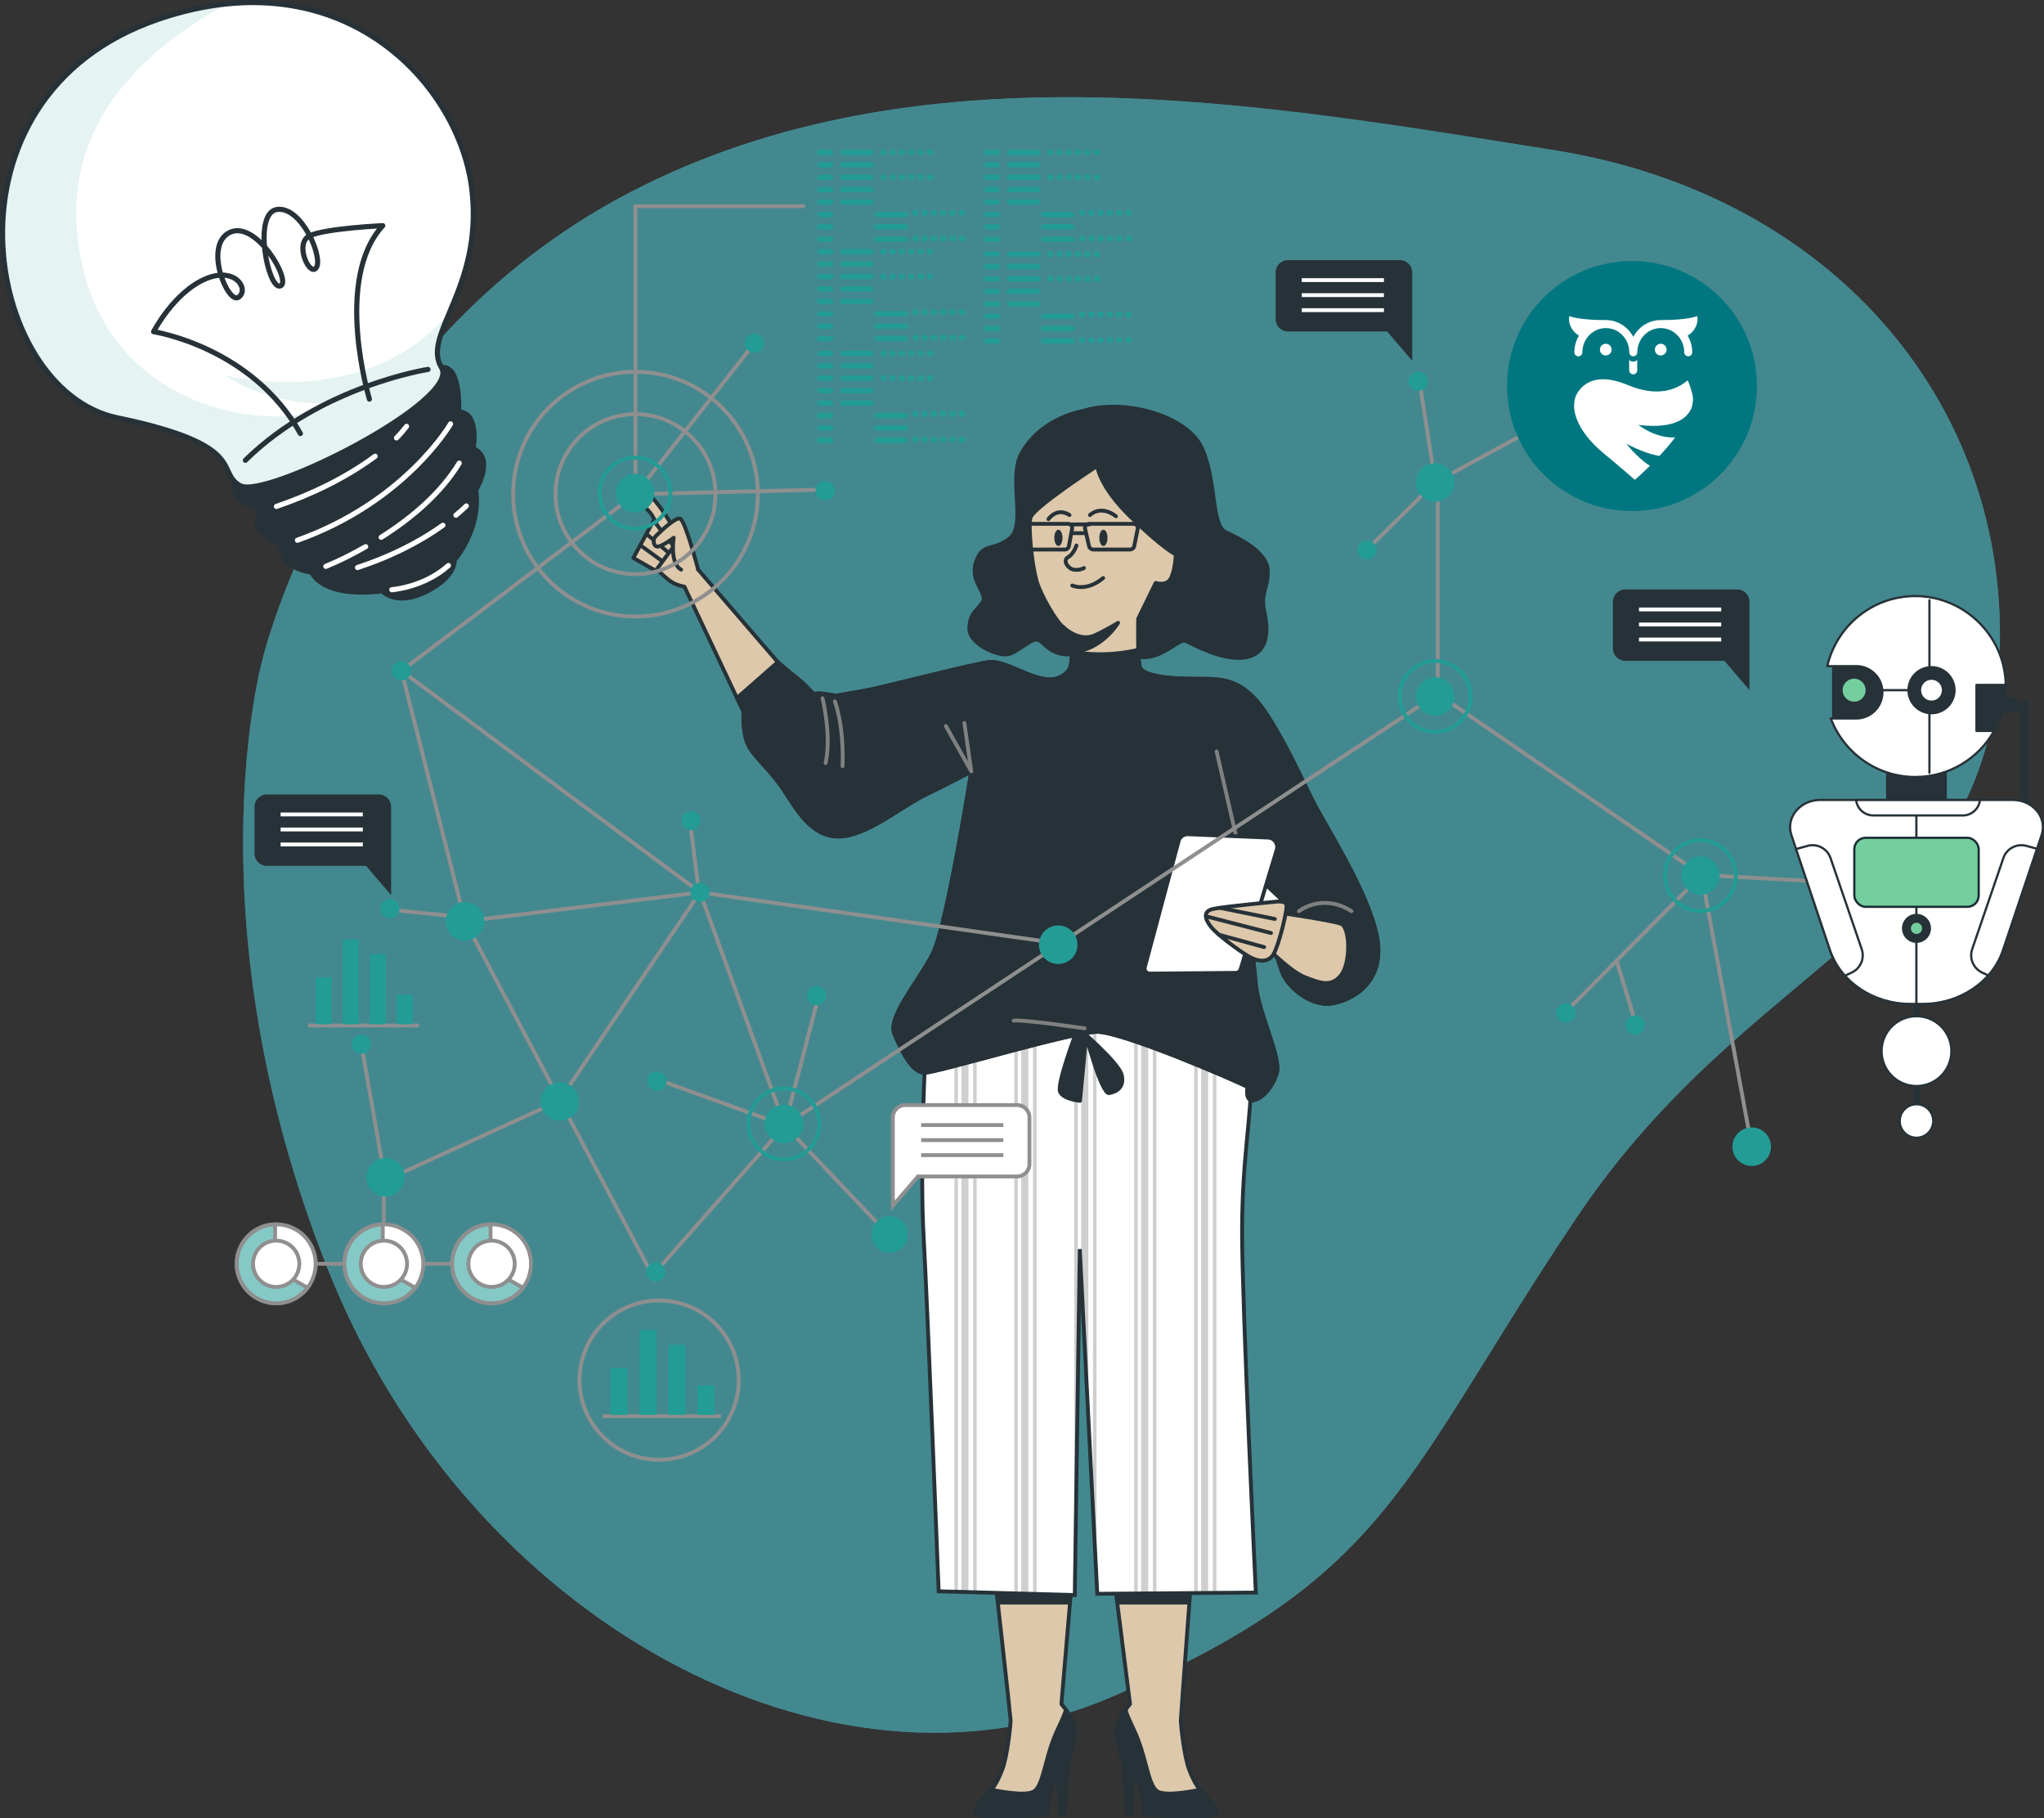 <?xml version="1.0" encoding="UTF-8"?><svg id="Ebene_2" xmlns="http://www.w3.org/2000/svg" width="530.58" height="471.86" xmlns:xlink="http://www.w3.org/1999/xlink" viewBox="0 0 530.58 471.86"><rect x="0" y="0" width="530.58" height="471.86" fill="#333333" stroke="none"/><defs><style>.cls-1,.cls-2,.cls-3,.cls-4,.cls-5,.cls-6,.cls-7,.cls-8,.cls-9,.cls-10,.cls-11,.cls-12,.cls-13,.cls-14,.cls-15,.cls-16{stroke-linecap:round;stroke-linejoin:round;}.cls-1,.cls-2,.cls-3,.cls-5,.cls-6,.cls-7,.cls-8,.cls-9,.cls-10,.cls-11,.cls-12,.cls-17,.cls-14,.cls-16{stroke:#263238;}.cls-1,.cls-7,.cls-18,.cls-12{fill:#263238;}.cls-2{fill:#ddc8ab;}.cls-3,.cls-6,.cls-19,.cls-20,.cls-10,.cls-11{fill:#fff;}.cls-4{stroke:gray;}.cls-4,.cls-5,.cls-21,.cls-8,.cls-9,.cls-22,.cls-23,.cls-17,.cls-13,.cls-14,.cls-24,.cls-16{fill:none;}.cls-21{opacity:.7;}.cls-6,.cls-7,.cls-8,.cls-15{stroke-width:.58px;}.cls-25{fill:#007780;}.cls-26{fill:#cfcfcf;}.cls-27,.cls-28{fill:#239c96;}.cls-29,.cls-30{fill:#4aadb7;}.cls-31,.cls-15{fill:#74ce9e;}.cls-20,.cls-32,.cls-28,.cls-22{stroke:#8f8f8f;}.cls-20,.cls-32,.cls-28,.cls-22,.cls-23,.cls-17{stroke-miterlimit:10;}.cls-32{fill:#85c9c7;}.cls-9{stroke-width:4.06px;}.cls-10{stroke-width:1.74px;}.cls-11,.cls-12,.cls-13,.cls-14{stroke-width:1.33px;}.cls-23,.cls-13{stroke:#fff;}.cls-24{clip-path:url(#clippath);}.cls-30{opacity:.8;}.cls-33{fill:#bee2e0;opacity:.4;}.cls-15{stroke:#1a2e35;}.cls-16{stroke-width:2.32px;}</style><clipPath id="clippath"><path class="cls-11" d="m41.15,4.99c48.04-16.41,78.5,17.2,81.41,44.82,2.65,25.15-13.18,37.04-7.96,45.58,5.23,8.54-45.64,34.25-52.23,30.66-6.59-3.59,2.62-10.45-31.97-17.64C-4.2,101.23-17.86,25.14,41.15,4.99Z"/></clipPath></defs><g id="Ebene_1-2"><g class="cls-21"><path class="cls-29" d="m68.17,171.02s19.24-81.36,95.11-120.97c75.87-39.61,166.33-22.74,239.98-11.1,73.65,11.64,120.53,68,115.52,135.61-5.01,67.61-64.42,74.02-109.78,141.79-45.37,67.76-47.71,92.95-120.78,124.16-73.07,31.21-166.91-20.11-203.05-110.97-36.14-90.86-17-158.52-17-158.52Z"/><path class="cls-30" d="m68.17,171.02s19.24-81.36,95.11-120.97c75.87-39.61,166.33-22.74,239.98-11.1,73.65,11.64,120.53,68,115.52,135.61-5.01,67.61-64.42,74.02-109.78,141.79-45.37,67.76-47.71,92.95-120.78,124.16-73.07,31.21-166.91-20.11-203.05-110.97-36.14-90.86-17-158.52-17-158.52Z"/></g><path class="cls-1" d="m281.01,106.71s-10.69,1.62-15.84,10.94c-3.61,6.54,1.44,18.72-3.17,22.17-4.61,3.46-6.91.86-8.64,6.05-1.73,5.18,3.17,8.06,1.73,10.37-1.44,2.3-3.46,2.88-3.46,6.91s7.49,7.2,10.08,6.62c2.59-.58,6.05-4.32,7.77-3.74,1.73.58,3.17,4.32,8.93,3.74,5.76-.58,7.2-3.46,10.65-2.02,3.46,1.44,5.76,3.46,9.79,2.59s7.49-4.61,8.93-4.03c1.44.58,9.21,5.18,15.26,4.32,6.05-.86,6.34-6.62,5.18-11.81-1.15-5.18,1.15-6.34.86-10.94-.29-4.61-7.2-8.06-10.94-9.79s-2.31-12.97-6.06-21.61c-3.74-8.64-20.44-13.24-31.09-9.78Z"/><path class="cls-2" d="m258.34,409.95s4,35.77,4,36.58-.81,9.14-2.15,12.64c-1.34,3.5-2.42,5.11-4.57,7.26-2.15,2.15-3.5,3.77-1.88,4.57,1.61.81,18.02,0,18.02,0,0,0,.27-4.03,1.08-6.99.81-2.96,1.88-4.84,1.88-4.84l.32,11.81h1.34s.49-12.35,1.03-13.97c.54-1.61,1.61-5.38,1.61-8.07s-3.5-6.72-3.5-6.72l2.72-32-19.9-.27Z"/><path class="cls-18" d="m259.06,416.38h18.66l.52-6.17-19.9-.27s.29,2.62.72,6.44Z"/><path class="cls-1" d="m273.37,451.63c-2.15,5.65-2.69,11.56-4.84,13.18-2.15,1.61-10.76-.27-10.76-.27l-.4-.08c-.51.65-1.07,1.28-1.75,1.96-2.15,2.15-3.5,3.77-1.88,4.57,1.61.81,18.02,0,18.02,0,0,0,.27-4.03,1.08-6.99.81-2.96,1.88-4.84,1.88-4.84l.32,11.81h1.34s.49-12.35,1.03-13.97c.54-1.61,1.61-5.38,1.61-8.07,0-1.65-1.31-3.79-2.33-5.21-.74,2.53-1.98,4.38-3.32,7.9Z"/><path class="cls-2" d="m309.19,409.95s-2.68,35.77-2.68,36.58.81,9.14,2.15,12.64c1.34,3.5,2.42,5.11,4.57,7.26,2.15,2.15,3.5,3.77,1.88,4.57-1.61.81-18.02,0-18.02,0,0,0-.27-4.03-1.08-6.99-.81-2.96-1.88-4.84-1.88-4.84l-.32,11.81h-1.34s-.49-12.35-1.03-13.97-1.61-5.38-1.61-8.07,3.5-6.72,3.5-6.72l-4.04-32,19.9-.27Z"/><path class="cls-18" d="m309.19,409.95l-19.9.27.78,6.17h18.64c.29-3.82.48-6.44.48-6.44Z"/><path class="cls-1" d="m295.48,451.63c2.15,5.65,2.69,11.56,4.84,13.18,2.15,1.61,10.76-.27,10.76-.27l.4-.08c.51.65,1.07,1.28,1.75,1.96,2.15,2.15,3.5,3.77,1.88,4.57-1.61.81-18.02,0-18.02,0,0,0-.27-4.03-1.08-6.99-.81-2.96-1.88-4.84-1.88-4.84l-.32,11.81h-1.34s-.49-12.35-1.03-13.97-1.61-5.38-1.61-8.07c0-1.65,1.31-3.79,2.33-5.21.74,2.53,1.98,4.38,3.32,7.9Z"/><path class="cls-19" d="m240,278.36s-1.21,25.69-.23,42.87c.97,17.18,3.89,91.73,3.89,91.73l35.33.97,1.3-89.78,4.54,89.46,41.16-.32s-3.57-74.22-3.57-93.67,2.59-30.79,2.27-40.19c-.32-9.4-12.96-16.85-35.65-19.45-22.69-2.59-41.49,7.13-45.05,11.02-3.57,3.89-3.98,7.37-3.98,7.37Z"/><path class="cls-26" d="m313.62,266.29c-.59-.29-1.2-.58-1.84-.85v147.95h1.84v-147.1Z"/><path class="cls-26" d="m315.75,267.43c-.3-.17-.61-.35-.92-.52v146.45h.92v-145.93Z"/><path class="cls-26" d="m281.58,261.32c-.51,0-.92.41-.92.92v69.32l1.84,36.31v-105.63c0-.51-.41-.92-.92-.92Z"/><path class="cls-26" d="m284.17,261.78c-.25,0-.46.21-.46.46v129.5l.92,18.16v-147.65c0-.25-.21-.46-.46-.46Z"/><path class="cls-26" d="m295.33,413.52v-151.28c0-.25-.21-.46-.46-.46s-.46.21-.46.46v151.29h.92Z"/><path class="cls-26" d="m300.19,262.24c0-.25-.21-.46-.46-.46s-.46.21-.46.46v151.25h.92v-151.25Z"/><path class="cls-26" d="m298.06,262.24c0-.51-.41-.92-.92-.92s-.92.41-.92.92v151.27h1.84v-151.27Z"/><path class="cls-26" d="m310.89,265.07c-.3-.12-.61-.25-.92-.37v148.71h.92v-148.34Z"/><path class="cls-26" d="m251.39,266.22c-.65.31-1.26.63-1.84.94v145.96l1.84.05v-146.95Z"/><path class="cls-26" d="m247.74,413.07l.92.03v-145.45c-.32.18-.63.36-.92.54v144.89Z"/><path class="cls-26" d="m279.31,261.78c-.25,0-.46.21-.46.46v151.68h.14s.78-54.33.78-54.33v-97.36c0-.25-.21-.46-.46-.46Z"/><path class="cls-26" d="m253.52,265.24c-.31.13-.62.27-.92.41v147.55l.92.03v-147.98Z"/><path class="cls-26" d="m266.02,261.32c-.51,0-.92.41-.92.92v151.31l1.84.05v-151.36c0-.51-.41-.92-.92-.92Z"/><path class="cls-26" d="m263.29,262.24v151.26l.92.03v-151.28c0-.25-.21-.46-.46-.46-.03,0-.05.01-.07.01-.04.01-.08.02-.12.03-.16.07-.27.23-.27.41Z"/><path class="cls-26" d="m268.62,261.78c-.25,0-.46.21-.46.46v151.39l.92.03v-151.42c0-.25-.21-.46-.46-.46Z"/><path class="cls-17" d="m240,278.36s-1.21,25.69-.23,42.87c.97,17.18,3.89,91.73,3.89,91.73l35.33.97,1.3-89.78,4.54,89.46,41.16-.32s-3.57-74.22-3.57-93.67,2.59-30.79,2.27-40.19c-.32-9.4-12.96-16.85-35.65-19.45-22.69-2.59-41.49,7.13-45.05,11.02-3.57,3.89-3.98,7.37-3.98,7.37Z"/><path class="cls-1" d="m279.15,268.47s-4.8,12.81-4,14.81c.8,2,5.2,2.4,5.2,2.4l1.6-16.81s4,15.21,6,14.81c2-.4,4-1.6,3.2-4.8-.8-3.2-11.61-12.41-11.61-12.41l-.4,2Z"/><path class="cls-2" d="m284.83,120.91s-16.68,10.83-17.33,13.43c-.65,2.6.43,12.34,1.52,16.24,1.08,3.9,5.2,10.83,6.93,12.13,1.73,1.3,3.47,9.31,1.08,11.69-2.38,2.38-5.2,2.38-9.31.87-4.11-1.52-7.8-3.68-10.83-3.47s-26.64,6.28-30.97,7.15c-4.33.87-7.58,1.3-8.45,1.52-.87.22-4.76-.87-5.63-.43-.87.43-1.73-1.52-4.76-3.9-3.03-2.38-5.2-4.33-5.2-4.33l-10.61,9.31,1.73,3.47s-.43,6.06,1.52,9.31c1.95,3.25,5.41,5.85,8.88,11.05,3.47,5.2,7.15,12.13,14.29,12.13s16.24-7.8,22.52-10.83c6.28-3.03,11.91-6.06,11.91-6.06,0,0-6.28,39.85-9.96,47.21-3.68,7.36-11.91,16.46-9.96,21.01,1.95,4.55,4.55,9.96,7.8,9.96s38.33-10.61,44.83-10.61,35.73,12.56,38.98,14.29c0,0-.65,3.47,1.3,3.47s4.98-2.82,6.28-6.93c1.3-4.11-4.76-15.59-5.41-23.17-.65-7.58-4.11-34-4.11-34,0,0,9.53,26.42,10.83,30.54,1.3,4.11,7.58,9.31,12.99,8.45,5.41-.87,14.08-5.63,11.69-17.54-2.38-11.91-13.86-29.24-17.11-35.95-3.25-6.71-9.96-21.01-14.94-25.99-4.98-4.98-9.1-4.76-15.81-4.76s-12.99-.87-13.64-3.03c-.65-2.17-.43-12.56-.43-12.56l4.55-9.31s3.03,1.08,4.11-1.52c1.08-2.6,1.08-5.85,1.08-5.85,0,0-3.47-1.73-11.69-9.75-8.23-8.01-8.66-13.21-8.66-13.21Z"/><path class="cls-1" d="m275.95,162.71s4.07,4.05,8.23,2.17c2.93-1.33,6.06-3.25,6.06-3.25,0,0-4.52,7.46-12.1,7.46l-2.19-6.38Z"/><path class="cls-5" d="m279.42,141.56s-.65,2.17-2.17,3.03,0,3.03,1.52,3.25,2.6-.43,2.6-.43"/><path class="cls-5" d="m278.34,151.95s3.68,1.73,8.01-1.95"/><path class="cls-18" d="m275.8,139.58c0,1.17-.48,2.12-1.06,2.12s-1.06-.95-1.06-2.12.48-2.12,1.06-2.12,1.06.95,1.06,2.12Z"/><path class="cls-18" d="m287.48,139.58c0,1.17-.48,2.12-1.06,2.12s-1.06-.95-1.06-2.12.48-2.12,1.06-2.12,1.06.95,1.06,2.12Z"/><path class="cls-5" d="m276.45,142.61h-8.45c-.49,0-.92-.35-1.02-.83l-.94-4.59c-.13-.64.36-1.25,1.02-1.25h10.22c.65,0,1.14.59,1.02,1.23l-.84,4.59c-.09.49-.52.85-1.02.85Z"/><path class="cls-5" d="m293.27,142.61h-9.42c-.55,0-1.03-.35-1.14-.83l-1.05-4.59c-.15-.64.4-1.25,1.14-1.25h11.4c.72,0,1.27.59,1.14,1.23l-.93,4.59c-.1.49-.58.85-1.14.85Z"/><line class="cls-5" x1="277.77" y1="136.09" x2="282.8" y2="136.09"/><line class="cls-5" x1="278.22" y1="138.36" x2="281.71" y2="138.36"/><path class="cls-5" d="m272.16,134.72s2.12-3.19,5.46-1.06"/><path class="cls-5" d="m282.93,133.66s2.69-2.78,6.75.31"/><path class="cls-1" d="m340.28,206.89c-3.25-6.71-9.96-21.01-14.94-25.99-4.98-4.98-9.1-4.76-15.81-4.76s-12.99-.87-13.64-3.03c-.23-.75-.35-2.51-.41-4.47-7.9,1.81-14.16,1.09-17.32.45.19,2.16-.07,4.28-1.11,5.32-2.38,2.38-5.2,2.38-9.31.87-4.11-1.52-7.8-3.68-10.83-3.47s-26.64,6.28-30.97,7.15c-4.33.87-7.58,1.3-8.45,1.52-.87.22-4.76-.87-5.63-.43-.87.43-1.73-1.52-4.76-3.9-3.03-2.38-5.2-4.33-5.2-4.33l-10.61,9.31,1.73,3.47s-.43,6.06,1.52,9.31c1.95,3.25,5.41,5.85,8.88,11.05,3.47,5.2,7.15,12.13,14.29,12.13s16.24-7.8,22.52-10.83c6.28-3.03,11.91-6.06,11.91-6.06,0,0-6.28,39.85-9.96,47.21-3.68,7.36-11.91,16.46-9.96,21.01,1.95,4.55,4.55,9.96,7.8,9.96s38.33-10.61,44.83-10.61,35.73,12.56,38.98,14.29c0,0-.65,3.47,1.3,3.47s4.98-2.82,6.28-6.93c1.3-4.11-4.76-15.59-5.41-23.17-.65-7.58-4.11-34-4.11-34,0,0,9.53,26.42,10.83,30.54,1.3,4.11,7.58,9.31,12.99,8.45,5.41-.87,14.08-5.63,11.69-17.54-2.38-11.91-13.86-29.24-17.11-35.95Z"/><line class="cls-4" x1="321.1" y1="218.03" x2="315.8" y2="195"/><path class="cls-4" d="m216.71,182.01s2.4,6,2,16.81"/><path class="cls-4" d="m213.51,181.21s2.4,9.61.8,16.81"/><path class="cls-4" d="m337.19,236.45s6-4.8,13.61,0"/><polyline class="cls-4" points="250.33 187.62 252.13 200.18 245.53 188.42"/><path class="cls-4" d="m281.55,266.87s-16.41-2.4-18.41-2"/><path class="cls-2" d="m332.55,236.92s13.17,1.94,15.54,2.81c2.37.86,2.59,10.14,0,13.38-2.59,3.24-5.61,1.94-9.5.43-3.89-1.51-11.22-9.07-11.22-9.07l5.18-7.55Z"/><polygon class="cls-3" points="333.85 234.55 326.72 227.85 325.64 232.6 328.23 236.27 333.85 234.55"/><path class="cls-3" d="m305.93,218.31l-8.76,32.69c-.23.84.41,1.67,1.29,1.66l22.33-.19c.58,0,1.08-.38,1.25-.94l9.38-31.02c.46-1.53-.64-3.08-2.24-3.15l-20.79-.87c-1.14-.05-2.17.7-2.46,1.81Z"/><path class="cls-2" d="m331.5,233.97s-13.93,1.29-16.68,1.93c-2.75.64-1.96,2.79-.39,4.73,1.57,1.93,7.06,6.02,9.62,7.52,2.55,1.5,5.1,1.72,6.48-.43,1.37-2.15,3.92-12.25,3.34-13.11-.59-.86-2.35-.64-2.35-.64Z"/><line class="cls-5" x1="316.72" y1="235.61" x2="330.91" y2="238.48"/><line class="cls-5" x1="313.25" y1="237.84" x2="329.93" y2="242.13"/><line class="cls-5" x1="316.39" y1="242.56" x2="328.16" y2="245.79"/><path class="cls-2" d="m201.89,171.81l-20.65-23.98s-7.72-13.79-11.03-17.65-5.24-3.31-5.24-1.93,3.03,3.59,4.14,5.24c1.1,1.66,2.21,4.69,2.21,4.69l-3.31,7.17s4.41,4.41,6.07,5.52c1.66,1.1,3.59,1.38,3.59,1.38l13.63,28.88,10.61-9.31Z"/><polygon class="cls-2" points="169.65 135.14 174.89 141.76 170.2 148.11 164.4 144.79 169.65 135.14"/><line class="cls-5" x1="166.21" y1="141.49" x2="171.83" y2="145.56"/><line class="cls-5" x1="168" y1="138.73" x2="173.39" y2="143.29"/><path class="cls-2" d="m181.23,147.83s-3.31-12.69-4.69-13.24c-1.07-.43-4.66,2.91-6.22,4.43-.61.59-.83,1.51-.45,2.27.19.37.5.64,1.02.54,1.38-.28,3.99-2.28,3.99-2.28,0,0-1.1,6.62,1.93,8.28"/><path class="cls-18" d="m363.39,67.5h-29.07c-1.76,0-3.19,1.43-3.19,3.19v12.14c0,1.76,1.43,3.19,3.19,3.19h25.75l6.51,7.6v-22.93c0-1.76-1.43-3.19-3.19-3.19Z"/><line class="cls-23" x1="337.91" y1="72.69" x2="359.24" y2="72.69"/><line class="cls-23" x1="337.91" y1="76.59" x2="359.24" y2="76.59"/><line class="cls-23" x1="337.91" y1="80.49" x2="359.24" y2="80.49"/><path class="cls-18" d="m450.94,152.97h-29.07c-1.76,0-3.19,1.43-3.19,3.19v12.14c0,1.76,1.43,3.19,3.19,3.19h25.75s6.51,7.6,6.51,7.6v-10.79s0-2.55,0-2.55v-9.59c0-1.76-1.43-3.19-3.19-3.19Z"/><line class="cls-23" x1="425.45" y1="158.16" x2="446.79" y2="158.16"/><line class="cls-23" x1="425.45" y1="162.06" x2="446.79" y2="162.06"/><line class="cls-23" x1="425.45" y1="165.96" x2="446.79" y2="165.96"/><path class="cls-18" d="m98.33,206.17h-29.07c-1.76,0-3.19,1.43-3.19,3.19v12.14c0,1.76,1.43,3.19,3.19,3.19h25.75l6.51,7.6v-22.93c0-1.76-1.43-3.19-3.19-3.19Z"/><line class="cls-23" x1="72.84" y1="211.36" x2="94.18" y2="211.36"/><line class="cls-23" x1="72.84" y1="215.26" x2="94.18" y2="215.26"/><line class="cls-23" x1="72.84" y1="219.15" x2="94.18" y2="219.15"/><path class="cls-20" d="m234.96,286.78h29.07c1.76,0,3.19,1.43,3.19,3.19v12.14c0,1.76-1.43,3.19-3.19,3.19h-25.75l-6.51,7.6v-22.93c0-1.76,1.43-3.19,3.19-3.19Z"/><line class="cls-22" x1="260.44" y1="291.97" x2="239.11" y2="291.97"/><line class="cls-22" x1="260.44" y1="295.87" x2="239.11" y2="295.87"/><line class="cls-22" x1="260.44" y1="299.77" x2="239.11" y2="299.77"/><line class="cls-22" x1="80.02" y1="266.13" x2="108.77" y2="266.13"/><line class="cls-22" x1="71.69" y1="327.97" x2="127.53" y2="327.97"/><line class="cls-22" x1="99.64" y1="327.97" x2="99.64" y2="309.58"/><circle class="cls-20" cx="71.69" cy="327.97" r="10.25" transform="translate(-120.05 52.4) rotate(-22.5)"/><path class="cls-32" d="m79.83,334.18l-8.42-4.77v-11.68c-5.53.15-9.97,4.67-9.97,10.24s4.59,10.25,10.25,10.25c3.32,0,6.27-1.59,8.14-4.04Z"/><path class="cls-20" d="m77.7,327.97c0,3.32-2.69,6.01-6.01,6.01s-6.01-2.69-6.01-6.01,2.69-6.01,6.01-6.01,6.01,2.69,6.01,6.01Z"/><circle class="cls-20" cx="99.64" cy="327.97" r="10.25" transform="translate(-117.92 63.1) rotate(-22.5)"/><path class="cls-32" d="m107.78,334.18l-8.42-4.77v-11.68c-5.53.15-9.97,4.67-9.97,10.24s4.59,10.25,10.25,10.25c3.32,0,6.27-1.59,8.14-4.04Z"/><path class="cls-20" d="m105.66,327.97c0,3.32-2.69,6.01-6.01,6.01s-6.01-2.69-6.01-6.01,2.69-6.01,6.01-6.01,6.01,2.69,6.01,6.01Z"/><circle class="cls-20" cx="127.6" cy="327.97" r="10.25" transform="translate(-221.05 375.85) rotate(-76.56)"/><path class="cls-32" d="m135.74,334.18l-8.41-4.77v-11.68c-5.53.15-9.97,4.67-9.97,10.24s4.59,10.25,10.25,10.25c3.32,0,6.27-1.59,8.14-4.04Z"/><path class="cls-20" d="m133.61,327.97c0,3.32-2.69,6.01-6.01,6.01s-6.01-2.69-6.01-6.01,2.69-6.01,6.01-6.01,6.01,2.69,6.01,6.01Z"/><circle class="cls-22" cx="164.96" cy="128.24" r="31.76"/><circle class="cls-22" cx="164.96" cy="128.24" r="20.76"/><line class="cls-22" x1="441.71" y1="227.08" x2="454.71" y2="297.58"/><line class="cls-22" x1="181.71" y1="231.58" x2="275.93" y2="244.97"/><line class="cls-22" x1="203.71" y1="292.08" x2="170.21" y2="330.08"/><polyline class="cls-22" points="170.21 332.58 120.71 239.08 181.71 231.58 203.71 292.08 373.21 180.08 373.21 127.13"/><polyline class="cls-22" points="120.71 239.08 104.21 174.08 164.96 128.24 212.84 127.08"/><line class="cls-22" x1="181.71" y1="231.58" x2="104.21" y2="174.08"/><polyline class="cls-22" points="181.71 231.58 145.16 285.67 102.71 305.08"/><polyline class="cls-22" points="230.56 320.36 203.71 292.08 212.55 258.31"/><line class="cls-22" x1="203.71" y1="292.08" x2="171.18" y2="280.33"/><polyline class="cls-22" points="476.09 228.95 441.71 227.08 406.04 262.98"/><polyline class="cls-22" points="368.49 98.97 372.54 125.2 354.48 143"/><line class="cls-22" x1="372.54" y1="125.2" x2="399.85" y2="110.31"/><line class="cls-22" x1="424.72" y1="265.97" x2="419.73" y2="249.62"/><line class="cls-22" x1="181.22" y1="229.91" x2="179.09" y2="212.96"/><line class="cls-22" x1="118.15" y1="237.8" x2="101.15" y2="236.07"/><line class="cls-22" x1="100.21" y1="307.58" x2="93.79" y2="270.99"/><polyline class="cls-22" points="195.84 89.05 164.96 128.24 164.96 53.52 208.94 53.52"/><line class="cls-22" x1="373.21" y1="180.08" x2="441.71" y2="227.08"/><circle class="cls-27" cx="372.54" cy="125.2" r="5"/><path class="cls-27" d="m372.54,190.45c-5.36,0-9.71-4.36-9.71-9.71s4.36-9.71,9.71-9.71,9.71,4.36,9.71,9.71-4.36,9.71-9.71,9.71Zm0-18.43c-4.81,0-8.71,3.91-8.71,8.71s3.91,8.71,8.71,8.71,8.71-3.91,8.71-8.71-3.91-8.71-8.71-8.71Z"/><circle class="cls-27" cx="372.54" cy="180.74" r="5"/><path class="cls-27" d="m441.4,236.94c-5.36,0-9.71-4.36-9.71-9.71s4.36-9.71,9.71-9.71,9.71,4.36,9.71,9.71-4.36,9.71-9.71,9.71Zm0-18.43c-4.81,0-8.71,3.91-8.71,8.71s3.91,8.71,8.71,8.71,8.71-3.91,8.71-8.71-3.91-8.71-8.71-8.71Z"/><circle class="cls-27" cx="441.4" cy="227.22" r="5"/><path class="cls-27" d="m203.49,301.38c-5.36,0-9.71-4.36-9.71-9.71s4.36-9.71,9.71-9.71,9.71,4.36,9.71,9.71-4.36,9.71-9.71,9.71Zm0-18.43c-4.81,0-8.71,3.91-8.71,8.71s3.91,8.71,8.71,8.71,8.71-3.91,8.71-8.71-3.91-8.71-8.71-8.71Z"/><circle class="cls-27" cx="203.49" cy="291.67" r="5"/><path class="cls-27" d="m164.85,137.68c-5.36,0-9.71-4.36-9.71-9.71s4.36-9.71,9.71-9.71,9.71,4.36,9.71,9.71-4.36,9.71-9.71,9.71Zm0-18.43c-4.8,0-8.71,3.91-8.71,8.71s3.91,8.71,8.71,8.71,8.71-3.91,8.71-8.71-3.91-8.71-8.71-8.71Z"/><circle class="cls-27" cx="164.85" cy="127.97" r="5"/><circle class="cls-27" cx="406.44" cy="262.89" r="2.5"/><circle class="cls-27" cx="475.71" cy="228.95" r="2.5"/><circle class="cls-27" cx="354.85" cy="142.73" r="2.5"/><circle class="cls-27" cx="399.96" cy="110.56" r="2.5"/><circle class="cls-27" cx="368.12" cy="98.95" r="2.5"/><circle class="cls-27" cx="170.21" cy="330.08" r="2.5"/><circle class="cls-27" cx="93.79" cy="270.99" r="2.5"/><circle class="cls-27" cx="170.53" cy="280.53" r="2.5"/><circle class="cls-27" cx="211.95" cy="258.35" r="2.5"/><path class="cls-27" d="m235.66,320.35c0,2.62-2.12,4.74-4.74,4.74s-4.74-2.12-4.74-4.74,2.12-4.74,4.74-4.74,4.74,2.12,4.74,4.74Z"/><circle class="cls-27" cx="181.71" cy="231.58" r="2.5"/><circle class="cls-27" cx="214.19" cy="127.34" r="2.5"/><circle class="cls-27" cx="195.84" cy="89.05" r="2.5"/><circle class="cls-27" cx="104.21" cy="174.08" r="2.5"/><circle class="cls-27" cx="454.71" cy="297.58" r="5"/><circle class="cls-27" cx="145.31" cy="285.84" r="5"/><circle class="cls-27" cx="274.69" cy="245.16" r="5"/><circle class="cls-27" cx="100.1" cy="305.51" r="5"/><circle class="cls-27" cx="120.71" cy="239.08" r="5"/><path class="cls-27" d="m423.88,268.44c-1.34-.32-2.17-1.67-1.85-3.01.32-1.34,1.67-2.17,3.01-1.85s2.17,1.67,1.85,3.01c-.32,1.34-1.67,2.17-3.01,1.85Z"/><path class="cls-27" d="m180.34,210.67c1.27.54,1.86,2.01,1.31,3.28-.54,1.27-2.01,1.86-3.28,1.31-1.27-.54-1.86-2.01-1.31-3.28.54-1.27,2.01-1.86,3.28-1.31Z"/><path class="cls-27" d="m99.2,234.33c.82-1.11,2.38-1.36,3.49-.54s1.36,2.38.54,3.49c-.82,1.11-2.38,1.36-3.49.54s-1.36-2.38-.54-3.49Z"/><rect class="cls-27" x="81.94" y="253.67" width="4.15" height="12.14"/><rect class="cls-27" x="88.97" y="243.77" width="4.15" height="22.04"/><rect class="cls-27" x="95.99" y="247.6" width="4.15" height="18.21"/><rect class="cls-27" x="103.02" y="258.14" width="4.15" height="7.67"/><path class="cls-27" d="m215.62,40.25h-2.82c-.38,0-.69-.31-.69-.7s.31-.69.69-.69h2.82c.38,0,.69.31.69.69s-.31.7-.69.7Zm.69,2.53c0-.38-.31-.69-.69-.69h-2.82c-.38,0-.69.31-.69.69s.31.7.69.7h2.82c.38,0,.69-.31.69-.7Zm0,3.22c0-.38-.31-.69-.69-.69h-2.82c-.38,0-.69.31-.69.69s.31.7.69.7h2.82c.38,0,.69-.31.69-.7Zm0,3.22c0-.38-.31-.7-.69-.7h-2.82c-.38,0-.69.31-.69.7s.31.69.69.69h2.82c.38,0,.69-.31.69-.69Zm0,3.22c0-.38-.31-.7-.69-.7h-2.82c-.38,0-.69.31-.69.7s.31.69.69.69h2.82c.38,0,.69-.31.69-.69Zm0,3.22c0-.38-.31-.69-.69-.69h-2.82c-.38,0-.69.31-.69.69s.31.7.69.7h2.82c.38,0,.69-.31.69-.7Zm0,3.22c0-.38-.31-.7-.69-.7h-2.82c-.38,0-.69.31-.69.7s.31.7.69.7h2.82c.38,0,.69-.31.69-.7Zm0,3.22c0-.38-.31-.7-.69-.7h-2.82c-.38,0-.69.31-.69.7s.31.69.69.69h2.82c.38,0,.69-.31.69-.69Zm10.54-22.55c0-.38-.31-.69-.69-.69h-7.4c-.38,0-.69.31-.69.69s.31.7.69.7h7.4c.38,0,.69-.31.69-.7Zm0,3.22c0-.38-.31-.69-.69-.69h-7.4c-.38,0-.69.31-.69.69s.31.7.69.7h7.4c.38,0,.69-.31.69-.7Zm0,3.22c0-.38-.31-.69-.69-.69h-7.4c-.38,0-.69.31-.69.69s.31.7.69.7h7.4c.38,0,.69-.31.69-.7Zm0,3.22c0-.38-.31-.7-.69-.7h-7.4c-.38,0-.69.31-.69.7s.31.69.69.69h7.4c.38,0,.69-.31.69-.69Zm0,3.22c0-.38-.31-.7-.69-.7h-7.4c-.38,0-.69.31-.69.7s.31.69.69.69h7.4c.38,0,.69-.31.69-.69Zm8.86,3.22c0-.38-.31-.69-.7-.69h-7.4c-.38,0-.7.31-.7.69s.31.7.7.7h7.4c.38,0,.7-.31.7-.7Zm0,3.22c0-.38-.31-.7-.7-.7h-7.4c-.38,0-.7.31-.7.7s.31.7.7.7h7.4c.38,0,.7-.31.7-.7Zm0,3.22c0-.38-.31-.7-.7-.7h-7.4c-.38,0-.7.31-.7.7s.31.69.7.69h7.4c.38,0,.7-.31.7-.69Zm-5.6-22.55c0-.44-.36-.81-.81-.81s-.81.36-.81.81.36.81.81.81.81-.36.81-.81Zm2.42,0c0-.44-.36-.81-.81-.81s-.81.36-.81.81.36.81.81.81.81-.36.81-.81Zm2.42,0c0-.44-.36-.81-.81-.81s-.81.36-.81.81.36.81.81.81.81-.36.81-.81Zm2.42,0c0-.44-.36-.81-.81-.81s-.81.36-.81.81.36.81.81.81.81-.36.81-.81Zm2.42,0c0-.44-.36-.81-.81-.81s-.81.36-.81.81.36.81.81.81.81-.36.81-.81Zm2.42,0c0-.44-.36-.81-.81-.81s-.81.36-.81.81.36.81.81.81.81-.36.81-.81Zm-12.08,6.44c0-.44-.36-.81-.81-.81s-.81.36-.81.81.36.81.81.81.81-.36.81-.81Zm2.42,0c0-.44-.36-.81-.81-.81s-.81.36-.81.81.36.81.81.81.81-.36.81-.81Zm2.42,0c0-.44-.36-.81-.81-.81s-.81.36-.81.81.36.81.81.81.81-.36.81-.81Zm2.42,0c0-.44-.36-.81-.81-.81s-.81.36-.81.81.36.81.81.81.81-.36.81-.81Zm2.42,0c0-.44-.36-.81-.81-.81s-.81.36-.81.81.36.81.81.81.81-.36.81-.81Zm2.42,0c0-.44-.36-.81-.81-.81s-.81.36-.81.81.36.81.81.81.81-.36.81-.81Zm-3.82,9.26c0-.44-.36-.81-.81-.81s-.81.36-.81.81.36.81.81.81.81-.36.81-.81Zm2.42,0c0-.44-.36-.81-.81-.81s-.81.36-.81.81.36.81.81.81.81-.36.81-.81Zm2.42,0c0-.44-.36-.81-.81-.81s-.81.36-.81.81.36.81.81.81.81-.36.81-.81Zm2.42,0c0-.44-.36-.81-.81-.81s-.81.36-.81.81.36.81.81.81.81-.36.81-.81Zm2.42,0c0-.44-.36-.81-.81-.81s-.81.36-.81.81.36.81.81.81.81-.36.81-.81Zm2.42,0c0-.44-.36-.81-.81-.81s-.81.36-.81.81.36.81.81.81.81-.36.81-.81Zm-12.08,6.64c0-.44-.36-.81-.81-.81s-.81.36-.81.81.36.81.81.81.81-.36.81-.81Zm2.42,0c0-.44-.36-.81-.81-.81s-.81.36-.81.81.36.81.81.81.81-.36.81-.81Zm2.42,0c0-.44-.36-.81-.81-.81s-.81.36-.81.81.36.81.81.81.81-.36.81-.81Zm2.42,0c0-.44-.36-.81-.81-.81s-.81.36-.81.81.36.81.81.81.81-.36.81-.81Zm2.42,0c0-.44-.36-.81-.81-.81s-.81.36-.81.81.36.81.81.81.81-.36.81-.81Zm2.42,0c0-.44-.36-.81-.81-.81s-.81.36-.81.81.36.81.81.81.81-.36.81-.81Z"/><path class="cls-27" d="m215.62,66.03h-2.82c-.38,0-.69-.31-.69-.7s.31-.7.69-.7h2.82c.38,0,.69.31.69.7s-.31.7-.69.7Zm.69,2.53c0-.38-.31-.69-.69-.69h-2.82c-.38,0-.69.31-.69.69s.31.7.69.7h2.82c.38,0,.69-.31.69-.7Zm0,3.22c0-.38-.31-.69-.69-.69h-2.82c-.38,0-.69.31-.69.69s.31.7.69.7h2.82c.38,0,.69-.31.69-.7Zm0,3.22c0-.38-.31-.7-.69-.7h-2.82c-.38,0-.69.31-.69.7s.31.69.69.69h2.82c.38,0,.69-.31.69-.69Zm0,3.22c0-.38-.31-.7-.69-.7h-2.82c-.38,0-.69.31-.69.7s.31.69.69.69h2.82c.38,0,.69-.31.69-.69Zm0,3.22c0-.38-.31-.69-.69-.69h-2.82c-.38,0-.69.31-.69.69s.31.7.69.7h2.82c.38,0,.69-.31.69-.7Zm0,3.22c0-.38-.31-.7-.69-.7h-2.82c-.38,0-.69.31-.69.7s.31.7.69.7h2.82c.38,0,.69-.31.69-.7Zm0,3.22c0-.38-.31-.7-.69-.7h-2.82c-.38,0-.69.31-.69.7s.31.69.69.69h2.82c.38,0,.69-.31.69-.69Zm10.54-22.55c0-.38-.31-.7-.69-.7h-7.4c-.38,0-.69.31-.69.7s.31.7.69.7h7.4c.38,0,.69-.31.69-.7Zm0,3.22c0-.38-.31-.69-.69-.69h-7.4c-.38,0-.69.31-.69.69s.31.7.69.7h7.4c.38,0,.69-.31.69-.7Zm0,3.22c0-.38-.31-.69-.69-.69h-7.4c-.38,0-.69.31-.69.69s.31.7.69.7h7.4c.38,0,.69-.31.69-.7Zm0,3.22c0-.38-.31-.7-.69-.7h-7.4c-.38,0-.69.31-.69.7s.31.69.69.69h7.4c.38,0,.69-.31.69-.69Zm0,3.22c0-.38-.31-.7-.69-.7h-7.4c-.38,0-.69.31-.69.7s.31.69.69.69h7.4c.38,0,.69-.31.69-.69Zm8.86,3.22c0-.38-.31-.69-.7-.69h-7.4c-.38,0-.7.31-.7.69s.31.7.7.7h7.4c.38,0,.7-.31.7-.7Zm0,3.22c0-.38-.31-.7-.7-.7h-7.4c-.38,0-.7.31-.7.7s.31.7.7.7h7.4c.38,0,.7-.31.7-.7Zm0,3.22c0-.38-.31-.7-.7-.7h-7.4c-.38,0-.7.31-.7.7s.31.69.7.69h7.4c.38,0,.7-.31.7-.69Zm-5.6-22.55c0-.44-.36-.81-.81-.81s-.81.36-.81.81.36.81.81.81.81-.36.81-.81Zm2.42,0c0-.44-.36-.81-.81-.81s-.81.36-.81.81.36.81.81.81.81-.36.81-.81Zm2.42,0c0-.44-.36-.81-.81-.81s-.81.36-.81.81.36.81.81.81.81-.36.81-.81Zm2.42,0c0-.44-.36-.81-.81-.81s-.81.36-.81.81.36.81.81.81.81-.36.81-.81Zm2.42,0c0-.44-.36-.81-.81-.81s-.81.36-.81.81.36.81.81.81.81-.36.81-.81Zm2.42,0c0-.44-.36-.81-.81-.81s-.81.36-.81.81.36.81.81.81.81-.36.81-.81Zm-12.08,6.44c0-.44-.36-.81-.81-.81s-.81.36-.81.81.36.81.81.81.81-.36.81-.81Zm2.42,0c0-.44-.36-.81-.81-.81s-.81.36-.81.81.36.81.81.81.81-.36.81-.81Zm2.42,0c0-.44-.36-.81-.81-.81s-.81.36-.81.81.36.81.81.81.81-.36.81-.81Zm2.42,0c0-.44-.36-.81-.81-.81s-.81.36-.81.81.36.81.81.81.81-.36.81-.81Zm2.42,0c0-.44-.36-.81-.81-.81s-.81.36-.81.81.36.81.81.81.81-.36.81-.81Zm2.42,0c0-.44-.36-.81-.81-.81s-.81.36-.81.81.36.81.81.81.81-.36.81-.81Zm-3.82,9.26c0-.44-.36-.81-.81-.81s-.81.36-.81.81.36.81.81.81.81-.36.81-.81Zm2.42,0c0-.44-.36-.81-.81-.81s-.81.36-.81.81.36.81.81.81.81-.36.81-.81Zm2.42,0c0-.44-.36-.81-.81-.81s-.81.36-.81.81.36.81.81.81.81-.36.81-.81Zm2.42,0c0-.44-.36-.81-.81-.81s-.81.36-.81.81.36.81.81.81.81-.36.81-.81Zm2.42,0c0-.44-.36-.81-.81-.81s-.81.36-.81.81.36.81.81.81.81-.36.81-.81Zm2.42,0c0-.44-.36-.81-.81-.81s-.81.36-.81.81.36.81.81.81.81-.36.81-.81Zm-12.08,6.64c0-.44-.36-.81-.81-.81s-.81.36-.81.81.36.81.81.81.81-.36.81-.81Zm2.42,0c0-.44-.36-.81-.81-.81s-.81.36-.81.81.36.81.81.81.81-.36.81-.81Zm2.42,0c0-.44-.36-.81-.81-.81s-.81.36-.81.81.36.81.81.81.81-.36.81-.81Zm2.42,0c0-.44-.36-.81-.81-.81s-.81.36-.81.81.36.81.81.81.81-.36.81-.81Zm2.42,0c0-.44-.36-.81-.81-.81s-.81.36-.81.81.36.81.81.81.81-.36.81-.81Zm2.42,0c0-.44-.36-.81-.81-.81s-.81.36-.81.81.36.81.81.81.81-.36.81-.81Z"/><path class="cls-27" d="m215.62,92.42h-2.82c-.38,0-.69-.31-.69-.7s.31-.7.69-.7h2.82c.38,0,.69.31.69.7s-.31.7-.69.7Zm.69,2.53c0-.38-.31-.69-.69-.69h-2.82c-.38,0-.69.31-.69.69s.31.7.69.7h2.82c.38,0,.69-.31.69-.7Zm0,3.22c0-.38-.31-.7-.69-.7h-2.82c-.38,0-.69.31-.69.7s.31.69.69.69h2.82c.38,0,.69-.31.69-.69Zm0,3.22c0-.38-.31-.7-.69-.7h-2.82c-.38,0-.69.31-.69.7s.31.69.69.69h2.82c.38,0,.69-.31.69-.69Zm0,3.22c0-.38-.31-.7-.69-.7h-2.82c-.38,0-.69.31-.69.7s.31.7.69.7h2.82c.38,0,.69-.31.69-.7Zm0,3.22c0-.38-.31-.7-.69-.7h-2.82c-.38,0-.69.31-.69.7s.31.7.69.7h2.82c.38,0,.69-.31.69-.7Zm0,3.22c0-.38-.31-.7-.69-.7h-2.82c-.38,0-.69.31-.69.7s.31.69.69.69h2.82c.38,0,.69-.31.69-.69Zm0,3.22c0-.38-.31-.7-.69-.7h-2.82c-.38,0-.69.31-.69.7s.31.7.69.7h2.82c.38,0,.69-.31.69-.7Zm10.54-22.55c0-.38-.31-.7-.69-.7h-7.4c-.38,0-.69.31-.69.7s.31.7.69.7h7.4c.38,0,.69-.31.69-.7Zm0,3.22c0-.38-.31-.69-.69-.69h-7.4c-.38,0-.69.31-.69.69s.31.7.69.7h7.4c.38,0,.69-.31.69-.7Zm0,3.22c0-.38-.31-.7-.69-.7h-7.4c-.38,0-.69.31-.69.7s.31.69.69.69h7.4c.38,0,.69-.31.69-.69Zm0,3.22c0-.38-.31-.7-.69-.7h-7.4c-.38,0-.69.31-.69.7s.31.69.69.69h7.4c.38,0,.69-.31.69-.69Zm0,3.22c0-.38-.31-.7-.69-.7h-7.4c-.38,0-.69.31-.69.7s.31.7.69.7h7.4c.38,0,.69-.31.69-.7Zm8.86,3.22c0-.38-.31-.7-.7-.7h-7.4c-.38,0-.7.31-.7.7s.31.7.7.7h7.4c.38,0,.7-.31.7-.7Zm0,3.22c0-.38-.31-.7-.7-.7h-7.4c-.38,0-.7.31-.7.7s.31.69.7.69h7.4c.38,0,.7-.31.7-.69Zm0,3.22c0-.38-.31-.7-.7-.7h-7.4c-.38,0-.7.31-.7.7s.31.7.7.7h7.4c.38,0,.7-.31.7-.7Zm-5.6-22.55c0-.44-.36-.81-.81-.81s-.81.36-.81.81.36.81.81.81.81-.36.81-.81Zm2.42,0c0-.44-.36-.81-.81-.81s-.81.36-.81.81.36.81.81.81.81-.36.81-.81Zm2.42,0c0-.44-.36-.81-.81-.81s-.81.36-.81.81.36.81.81.81.81-.36.81-.81Zm2.42,0c0-.44-.36-.81-.81-.81s-.81.36-.81.81.36.81.81.81.81-.36.81-.81Zm2.42,0c0-.44-.36-.81-.81-.81s-.81.36-.81.81.36.81.81.81.81-.36.81-.81Zm2.42,0c0-.44-.36-.81-.81-.81s-.81.36-.81.81.36.81.81.81.81-.36.81-.81Zm-12.08,6.44c0-.44-.36-.81-.81-.81s-.81.36-.81.81.36.81.81.81.81-.36.81-.81Zm2.42,0c0-.44-.36-.81-.81-.81s-.81.36-.81.81.36.81.81.81.81-.36.81-.81Zm2.42,0c0-.44-.36-.81-.81-.81s-.81.36-.81.81.36.81.81.81.81-.36.81-.81Zm2.42,0c0-.44-.36-.81-.81-.81s-.81.36-.81.81.36.81.81.81.81-.36.81-.81Zm2.42,0c0-.44-.36-.81-.81-.81s-.81.36-.81.81.36.81.81.81.81-.36.81-.81Zm2.42,0c0-.44-.36-.81-.81-.81s-.81.36-.81.81.36.81.81.81.81-.36.81-.81Zm-3.82,9.26c0-.44-.36-.81-.81-.81s-.81.36-.81.81.36.81.81.81.81-.36.81-.81Zm2.42,0c0-.44-.36-.81-.81-.81s-.81.36-.81.81.36.81.81.81.81-.36.81-.81Zm2.42,0c0-.44-.36-.81-.81-.81s-.81.36-.81.81.36.81.81.81.81-.36.81-.81Zm2.42,0c0-.44-.36-.81-.81-.81s-.81.36-.81.81.36.81.81.81.81-.36.81-.81Zm2.42,0c0-.44-.36-.81-.81-.81s-.81.36-.81.81.36.81.81.81.81-.36.81-.81Zm2.42,0c0-.44-.36-.81-.81-.81s-.81.36-.81.81.36.81.81.81.81-.36.81-.81Zm-12.08,6.64c0-.44-.36-.81-.81-.81s-.81.36-.81.81.36.81.81.81.81-.36.81-.81Zm2.42,0c0-.44-.36-.81-.81-.81s-.81.36-.81.81.36.81.81.81.81-.36.81-.81Zm2.42,0c0-.44-.36-.81-.81-.81s-.81.36-.81.81.36.81.81.81.81-.36.81-.81Zm2.42,0c0-.44-.36-.81-.81-.81s-.81.36-.81.81.36.81.81.81.81-.36.81-.81Zm2.42,0c0-.44-.36-.81-.81-.81s-.81.36-.81.81.36.81.81.81.81-.36.81-.81Zm2.42,0c0-.44-.36-.81-.81-.81s-.81.36-.81.81.36.81.81.81.81-.36.81-.81Z"/><path class="cls-27" d="m258.89,40.25h-2.82c-.38,0-.69-.31-.69-.7s.31-.69.69-.69h2.82c.38,0,.7.31.7.69s-.31.7-.7.7Zm.7,2.53c0-.38-.31-.69-.7-.69h-2.82c-.38,0-.69.31-.69.69s.31.7.69.7h2.82c.38,0,.7-.31.7-.7Zm0,3.22c0-.38-.31-.69-.7-.69h-2.82c-.38,0-.69.31-.69.69s.31.7.69.7h2.82c.38,0,.7-.31.7-.7Zm0,3.22c0-.38-.31-.7-.7-.7h-2.82c-.38,0-.69.31-.69.7s.31.69.69.69h2.82c.38,0,.7-.31.7-.69Zm0,3.22c0-.38-.31-.7-.7-.7h-2.82c-.38,0-.69.31-.69.7s.31.69.69.69h2.82c.38,0,.7-.31.7-.69Zm0,3.22c0-.38-.31-.69-.7-.69h-2.82c-.38,0-.69.31-.69.69s.31.7.69.7h2.82c.38,0,.7-.31.7-.7Zm0,3.22c0-.38-.31-.7-.7-.7h-2.82c-.38,0-.69.31-.69.7s.31.7.69.7h2.82c.38,0,.7-.31.7-.7Zm0,3.22c0-.38-.31-.7-.7-.7h-2.82c-.38,0-.69.31-.69.7s.31.69.69.69h2.82c.38,0,.7-.31.7-.69Zm10.54-22.55c0-.38-.31-.69-.7-.69h-7.4c-.38,0-.7.31-.7.69s.31.7.7.7h7.4c.38,0,.7-.31.7-.7Zm0,3.22c0-.38-.31-.69-.7-.69h-7.4c-.38,0-.7.31-.7.69s.31.7.7.7h7.4c.38,0,.7-.31.7-.7Zm0,3.22c0-.38-.31-.69-.7-.69h-7.4c-.38,0-.7.31-.7.69s.31.7.7.7h7.4c.38,0,.7-.31.7-.7Zm0,3.22c0-.38-.31-.7-.7-.7h-7.4c-.38,0-.7.31-.7.7s.31.69.7.69h7.4c.38,0,.7-.31.7-.69Zm0,3.22c0-.38-.31-.7-.7-.7h-7.4c-.38,0-.7.31-.7.7s.31.69.7.69h7.4c.38,0,.7-.31.7-.69Zm8.86,3.22c0-.38-.31-.69-.69-.69h-7.4c-.38,0-.7.31-.7.69s.31.7.7.7h7.4c.38,0,.69-.31.69-.7Zm0,3.22c0-.38-.31-.7-.69-.7h-7.4c-.38,0-.7.31-.7.7s.31.7.7.7h7.4c.38,0,.69-.31.69-.7Zm0,3.22c0-.38-.31-.7-.69-.7h-7.4c-.38,0-.7.31-.7.7s.31.69.7.69h7.4c.38,0,.69-.31.69-.69Zm-5.6-22.55c0-.44-.36-.81-.81-.81s-.81.36-.81.81.36.81.81.81.81-.36.81-.81Zm2.42,0c0-.44-.36-.81-.81-.81s-.81.36-.81.81.36.81.81.81.81-.36.81-.81Zm2.42,0c0-.44-.36-.81-.81-.81s-.81.36-.81.81.36.81.81.81.81-.36.81-.81Zm2.42,0c0-.44-.36-.81-.81-.81s-.81.36-.81.81.36.81.81.81.81-.36.81-.81Zm2.42,0c0-.44-.36-.81-.81-.81s-.81.36-.81.81.36.81.81.81.81-.36.81-.81Zm2.42,0c0-.44-.36-.81-.81-.81s-.81.36-.81.81.36.81.81.81.81-.36.81-.81Zm-12.08,6.44c0-.44-.36-.81-.81-.81s-.81.36-.81.81.36.81.81.81.81-.36.81-.81Zm2.42,0c0-.44-.36-.81-.81-.81s-.81.36-.81.81.36.81.81.81.81-.36.81-.81Zm2.42,0c0-.44-.36-.81-.81-.81s-.81.36-.81.81.36.81.81.81.81-.36.81-.81Zm2.42,0c0-.44-.36-.81-.81-.81s-.81.36-.81.81.36.81.81.81.81-.36.81-.81Zm2.42,0c0-.44-.36-.81-.81-.81s-.81.36-.81.81.36.81.81.81.81-.36.81-.81Zm2.42,0c0-.44-.36-.81-.81-.81s-.81.36-.81.81.36.81.81.81.81-.36.81-.81Zm-3.82,9.26c0-.44-.36-.81-.81-.81s-.81.36-.81.81.36.81.81.81.81-.36.81-.81Zm2.42,0c0-.44-.36-.81-.81-.81s-.81.36-.81.81.36.81.81.81.81-.36.81-.81Zm2.42,0c0-.44-.36-.81-.81-.81s-.81.36-.81.81.36.81.81.81.81-.36.81-.81Zm2.42,0c0-.44-.36-.81-.81-.81s-.81.36-.81.81.36.81.81.81.81-.36.81-.81Zm2.42,0c0-.44-.36-.81-.81-.81s-.81.36-.81.81.36.81.81.81.81-.36.81-.81Zm2.42,0c0-.44-.36-.81-.81-.81s-.81.36-.81.81.36.81.81.81.81-.36.81-.81Zm-12.08,6.64c0-.44-.36-.81-.81-.81s-.81.36-.81.81.36.81.81.81.81-.36.81-.81Zm2.42,0c0-.44-.36-.81-.81-.81s-.81.36-.81.81.36.81.81.81.81-.36.81-.81Zm2.42,0c0-.44-.36-.81-.81-.81s-.81.36-.81.81.36.81.81.81.81-.36.81-.81Zm2.42,0c0-.44-.36-.81-.81-.81s-.81.36-.81.81.36.81.81.81.81-.36.81-.81Zm2.42,0c0-.44-.36-.81-.81-.81s-.81.36-.81.81.36.81.81.81.81-.36.81-.81Zm2.42,0c0-.44-.36-.81-.81-.81s-.81.36-.81.81.36.81.81.81.81-.36.81-.81Z"/><path class="cls-27" d="m258.89,66.65h-2.82c-.38,0-.69-.31-.69-.7s.31-.7.69-.7h2.82c.38,0,.7.31.7.7s-.31.7-.7.7Zm.7,2.53c0-.38-.31-.69-.7-.69h-2.82c-.38,0-.69.31-.69.69s.31.7.69.7h2.82c.38,0,.7-.31.7-.7Zm0,3.22c0-.38-.31-.7-.7-.7h-2.82c-.38,0-.69.31-.69.7s.31.69.69.69h2.82c.38,0,.7-.31.7-.69Zm0,3.22c0-.38-.31-.7-.7-.7h-2.82c-.38,0-.69.31-.69.7s.31.69.69.69h2.82c.38,0,.7-.31.7-.69Zm0,3.22c0-.38-.31-.69-.7-.69h-2.82c-.38,0-.69.31-.69.69s.31.7.69.7h2.82c.38,0,.7-.31.7-.7Zm0,3.22c0-.38-.31-.69-.7-.69h-2.82c-.38,0-.69.31-.69.69s.31.7.69.7h2.82c.38,0,.7-.31.7-.7Zm0,3.22c0-.38-.31-.7-.7-.7h-2.82c-.38,0-.69.31-.69.7s.31.69.69.69h2.82c.38,0,.7-.31.7-.69Zm0,3.22c0-.38-.31-.7-.7-.7h-2.82c-.38,0-.69.31-.69.7s.31.7.69.7h2.82c.38,0,.7-.31.7-.7Zm10.54-22.55c0-.38-.31-.7-.7-.7h-7.4c-.38,0-.7.31-.7.7s.31.7.7.7h7.4c.38,0,.7-.31.7-.7Zm0,3.22c0-.38-.31-.69-.7-.69h-7.4c-.38,0-.7.31-.7.69s.31.7.7.7h7.4c.38,0,.7-.31.7-.7Zm0,3.22c0-.38-.31-.7-.7-.7h-7.4c-.38,0-.7.31-.7.7s.31.69.7.69h7.4c.38,0,.7-.31.7-.69Zm0,3.22c0-.38-.31-.7-.7-.7h-7.4c-.38,0-.7.31-.7.7s.31.69.7.69h7.4c.38,0,.7-.31.7-.69Zm0,3.22c0-.38-.31-.69-.7-.69h-7.4c-.38,0-.7.31-.7.69s.31.7.7.7h7.4c.38,0,.7-.31.7-.7Zm8.86,3.22c0-.38-.31-.69-.69-.69h-7.4c-.38,0-.7.31-.7.69s.31.7.7.7h7.4c.38,0,.69-.31.69-.7Zm0,3.22c0-.38-.31-.7-.69-.7h-7.4c-.38,0-.7.31-.7.7s.31.69.7.69h7.4c.38,0,.69-.31.69-.69Zm0,3.22c0-.38-.31-.7-.69-.7h-7.4c-.38,0-.7.31-.7.7s.31.7.7.7h7.4c.38,0,.69-.31.69-.7Zm-5.6-22.55c0-.44-.36-.81-.81-.81s-.81.36-.81.81.36.81.81.81.81-.36.81-.81Zm2.42,0c0-.44-.36-.81-.81-.81s-.81.36-.81.81.36.81.81.81.81-.36.81-.81Zm2.42,0c0-.44-.36-.81-.81-.81s-.81.36-.81.81.36.81.81.81.81-.36.81-.81Zm2.42,0c0-.44-.36-.81-.81-.81s-.81.36-.81.81.36.81.81.81.81-.36.81-.81Zm2.42,0c0-.44-.36-.81-.81-.81s-.81.36-.81.81.36.81.81.81.81-.36.81-.81Zm2.42,0c0-.44-.36-.81-.81-.81s-.81.36-.81.81.36.81.81.81.81-.36.81-.81Zm-12.08,6.44c0-.44-.36-.81-.81-.81s-.81.36-.81.81.36.81.81.81.81-.36.81-.81Zm2.42,0c0-.44-.36-.81-.81-.81s-.81.36-.81.81.36.81.81.81.81-.36.81-.81Zm2.42,0c0-.44-.36-.81-.81-.81s-.81.36-.81.81.36.81.81.81.81-.36.81-.81Zm2.42,0c0-.44-.36-.81-.81-.81s-.81.36-.81.81.36.81.81.81.81-.36.81-.81Zm2.42,0c0-.44-.36-.81-.81-.81s-.81.36-.81.81.36.81.81.81.81-.36.81-.81Zm2.42,0c0-.44-.36-.81-.81-.81s-.81.36-.81.81.36.81.81.81.81-.36.81-.81Zm-3.82,9.26c0-.44-.36-.81-.81-.81s-.81.36-.81.81.36.81.81.81.81-.36.81-.81Zm2.42,0c0-.44-.36-.81-.81-.81s-.81.36-.81.81.36.81.81.81.81-.36.81-.81Zm2.42,0c0-.44-.36-.81-.81-.81s-.81.36-.81.81.36.81.81.81.81-.36.81-.81Zm2.42,0c0-.44-.36-.81-.81-.81s-.81.36-.81.81.36.81.81.81.81-.36.81-.81Zm2.42,0c0-.44-.36-.81-.81-.81s-.81.36-.81.81.36.81.81.81.81-.36.81-.81Zm2.42,0c0-.44-.36-.81-.81-.81s-.81.36-.81.81.36.81.81.81.81-.36.81-.81Zm-12.08,6.64c0-.44-.36-.81-.81-.81s-.81.36-.81.81.36.81.81.81.81-.36.81-.81Zm2.42,0c0-.44-.36-.81-.81-.81s-.81.36-.81.81.36.81.81.81.81-.36.81-.81Zm2.42,0c0-.44-.36-.81-.81-.81s-.81.36-.81.81.36.81.81.81.81-.36.81-.81Zm2.42,0c0-.44-.36-.81-.81-.81s-.81.36-.81.81.36.81.81.81.81-.36.81-.81Zm2.42,0c0-.44-.36-.81-.81-.81s-.81.36-.81.81.36.81.81.81.81-.36.81-.81Zm2.42,0c0-.44-.36-.81-.81-.81s-.81.36-.81.81.36.81.81.81.81-.36.81-.81Z"/><line class="cls-28" x1="156.42" y1="367.51" x2="187.15" y2="367.51"/><rect class="cls-27" x="158.47" y="355.05" width="4.44" height="12.14"/><rect class="cls-27" x="165.98" y="345.14" width="4.44" height="22.04"/><rect class="cls-27" x="173.49" y="348.98" width="4.44" height="18.21"/><rect class="cls-27" x="181" y="359.52" width="4.44" height="7.67"/><circle class="cls-22" cx="171.09" cy="358.16" r="20.67"/><circle class="cls-25" cx="423.63" cy="100.18" r="32.44"/><path class="cls-19" d="m422.9,93.4v2.73c.02.57.48,1.01,1.05,1.01,0,0,0,0,0,0,0,0,0,0,0,0,.57,0,1.02-.45,1.04-1.01v-2.73c-.24.27-.62.43-1.04.43s-.8-.17-1.05-.43"/><path class="cls-19" d="m439.62,85.72c1.39-1.85.96-3.47.95-3.54l-.04-.15-.14.06s-2.33.97-9.1.97c-.02,0-.15,0-.19,0-2.98,0-5.69,1.66-7.13,4.36-1.44-2.69-4.15-4.36-7.13-4.36-.04,0-.16,0-.18,0-6.78,0-9.1-.96-9.12-.97l-.14-.06-.04.15c-.02.07-.44,1.69.95,3.54.53.7,1.2,1.17,1.56,1.38-.79,1.32-1.2,2.81-1.2,4.32,0,.57.46,1.04,1.04,1.04s1.04-.46,1.04-1.04c0-3.46,2.73-6.28,6.09-6.28s6.09,2.82,6.09,6.28c0,.57.46,1.04,1.04,1.04s1.04-.46,1.04-1.04c0-3.46,2.73-6.28,6.09-6.28s6.09,2.82,6.09,6.28c0,.57.46,1.04,1.04,1.04s1.04-.46,1.04-1.04c0-1.51-.41-3-1.2-4.32.36-.21,1.03-.68,1.56-1.38"/><path class="cls-19" d="m439.1,105.89c.39-1.36.49-2.64.17-3.77-.33-1.19-.67-2.35-1.19-3.42-2.78,2.36-7.75,4.51-15.57,1.21-6.72-2.8-10.61-1.28-12.66,1.5-2.87,3.68-.82,10.23,6.34,16.16,5.17,4.28,8.18,6.95,8.18,6.95,0,0,1.68-1.44,3.91-3.64-3.45-2.19-6.08-5.73-6.08-5.73,3.4,1.83,6.25,2.76,8.55,3.17,1.38-1.47,2.8-3.11,4.09-4.81-5.17.29-9.54-3.24-9.54-3.24,9.93,1.22,12.89-2.19,13.78-4.39"/><path class="cls-19" d="m416.82,92.25c-.84,0-1.52-.68-1.52-1.52s.68-1.52,1.52-1.52,1.52.68,1.52,1.52-.68,1.52-1.52,1.52"/><path class="cls-19" d="m431.09,92.25c-.84,0-1.52-.68-1.52-1.52s.68-1.52,1.52-1.52,1.52.68,1.52,1.52-.68,1.52-1.52,1.52"/><path class="cls-12" d="m61.92,122.79s-4.89,6.85,5.99,9.17c0,0-4.81,5.89,5.17,9.28,0,0-.86,5.88,7.89,7.27,0,0,2.38,6.69,18.28,4.8,0,0,3.67,4.3,11.96-.13,7.25-3.87,6.65-7.81,6.65-7.81,0,0,7.03-7.89,5.62-18.22,0,0,5.06-8.24-.69-10.72,0,0,1.75-9.35-3.74-9.54,0,0,.71-12.21-4.45-11.5-9.09,1.25-52.68,27.4-52.68,27.4Z"/><path class="cls-19" d="m41.15,4.99c48.04-16.41,78.5,17.2,81.41,44.82,2.65,25.15-13.18,37.04-7.96,45.58,5.23,8.54-45.64,34.25-52.23,30.66-6.59-3.59,2.62-10.45-31.97-17.64C-4.2,101.23-17.86,25.14,41.15,4.99Z"/><g class="cls-24"><path class="cls-33" d="m114.6,95.39c5.23,8.54-45.64,34.26-52.23,30.67-6.6-3.59,2.61-10.46-31.98-17.64C-4.2,101.23-17.86,25.13,41.14,4.98c6.2-2.12,12.12-3.4,17.72-3.97C37.78,12.71,13.18,33.2,21.42,69.21c8.98,39.2,52.64,43.54,65.56,35.47,0,0-15.32,1.43-28.51-7.26,0,0,36.75,9.57,58.21-16.37-2.55,6.05-4.42,10.52-2.08,14.34Z"/></g><path class="cls-14" d="m41.15,4.99c48.04-16.41,78.5,17.2,81.41,44.82,2.65,25.15-13.18,37.04-7.96,45.58,5.23,8.54-45.64,34.25-52.23,30.66-6.59-3.59,2.62-10.45-31.97-17.64C-4.2,101.23-17.86,25.14,41.15,4.99Z"/><path class="cls-13" d="m116.96,110s-11.64,20.18-39.75,30.2"/><path class="cls-13" d="m102.93,113.64c.93-.94,1.8-1.94,2.6-2.99"/><path class="cls-13" d="m71.75,131.43c9.01-3.09,17.96-7.36,25.63-13.03"/><path class="cls-13" d="m98.95,139.44c7.85-4.99,15.35-11.23,20.26-19.25"/><path class="cls-13" d="m84.58,146.98c3.56-1.45,7.01-3.21,10.34-5.11"/><path class="cls-13" d="m114.97,136.31c-6.73,4.81-14.31,8.39-22.16,10.97"/><path class="cls-13" d="m121.05,131.3c-.87.84-1.77,1.64-2.7,2.41"/><path class="cls-13" d="m101.7,153.04s8.35-.59,14.7-6.28"/><path class="cls-14" d="m111.1,95.87s-27.7,4.24-47.41,23.58"/><path class="cls-14" d="m95.89,103.58s-9.36-31.03,3.47-45.02c0,0-14.65.68-18.91,2.59-4.26,1.91.06,11.06,1.71,8.22,1.64-2.84-3.94-15.87-10.25-15.01-6.3.86-2.39,20.78.82,19.86,3.2-.91-6.16-17.23-13.08-13.91-6.92,3.32-.51,18.86,2.3,16.81,2.81-2.05-.86-8.02-8.53-4.78-8.29,3.51-13.55,13.74-13.55,13.74,0,0,25.5,3.89,38.1,26.42"/><polyline class="cls-16" points="522.2 183 525.53 183 525.53 213.13"/><line class="cls-9" x1="519.61" y1="183" x2="522.2" y2="183"/><rect class="cls-7" x="489.88" y="194.31" width="15.2" height="16.28" transform="translate(994.95 404.9) rotate(-180)"/><rect class="cls-7" x="475.87" y="171.78" width="14.93" height="14.66" transform="translate(966.66 358.22) rotate(-180)"/><path class="cls-6" d="m481.84,186.44h-6.61c3.35,8.87,11.9,15.2,21.94,15.2,8.77,0,16.43-4.81,20.44-11.94,2-3.52,3.1-7.59,3.03-11.94,0-.37-.01-.74-.03-1.11-.76-12.12-10.95-21.79-23.1-21.96-11.29-.15-20.76,7.66-23.19,18.18h7.52c3.75,0,6.79,3.04,6.79,6.79s-3.04,6.79-6.79,6.79Z"/><line class="cls-8" x1="495.41" y1="179.11" x2="488.62" y2="179.11"/><line class="cls-8" x1="500.84" y1="155.77" x2="500.84" y2="200.55"/><circle class="cls-7" cx="501.38" cy="179.11" r="5.97"/><path class="cls-6" d="m498.39,179.11c0-1.65,1.34-2.99,2.99-2.99s2.99,1.34,2.99,2.99-1.34,2.99-2.99,2.99-2.99-1.34-2.99-2.99Z"/><circle class="cls-31" cx="481.29" cy="179.11" r="2.99"/><path class="cls-7" d="m513.05,177.75v11.94s4.56,0,4.56,0c2-3.52,3.1-7.59,3.03-11.94h-7.59Z"/><line class="cls-10" x1="497.48" y1="257.46" x2="497.48" y2="292.72"/><circle class="cls-6" cx="497.48" cy="272.78" r="9.06"/><circle class="cls-6" cx="497.48" cy="290.91" r="4.35"/><path class="cls-6" d="m465.01,216.71l10.01,29.83c2.79,8.31,11.25,13.99,20.85,13.99h3.23c9.59,0,18.05-5.68,20.84-13.99l10.02-29.83c1.52-4.53-2.23-9.11-7.46-9.11h-50.03c-5.23,0-8.98,4.57-7.46,9.11Z"/><path class="cls-6" d="m469.19,219.51c2.52-.69,5.13.7,5.98,3.17l8.09,23.63c.82,2.39-.29,5-2.58,6.07l-1.76.83c-1.73-1.93-3.07-4.18-3.9-6.66l-8.8-26.22,2.98-.81Z"/><path class="cls-6" d="m520.03,222.68c.84-2.47,3.46-3.85,5.98-3.17l2.75.75-8.82,26.29c-.82,2.45-2.14,4.67-3.83,6.58l-1.59-.74c-2.28-1.07-3.39-3.69-2.58-6.07l8.09-23.63Z"/><path class="cls-6" d="m481.81,207.61c.24,2.26,2.15,4.01,4.47,4.01h23.21c2.32,0,4.22-1.75,4.47-4.01h-32.15Z"/><line class="cls-8" x1="497.45" y1="260.37" x2="497.45" y2="211.62"/><rect class="cls-15" x="481.33" y="217.42" width="32.29" height="17.91" rx="2.94" ry="2.94" transform="translate(994.96 452.75) rotate(-180)"/><circle class="cls-7" cx="497.48" cy="240.92" r="3.48"/><circle class="cls-31" cx="497.48" cy="240.92" r="1.45"/></g></svg>